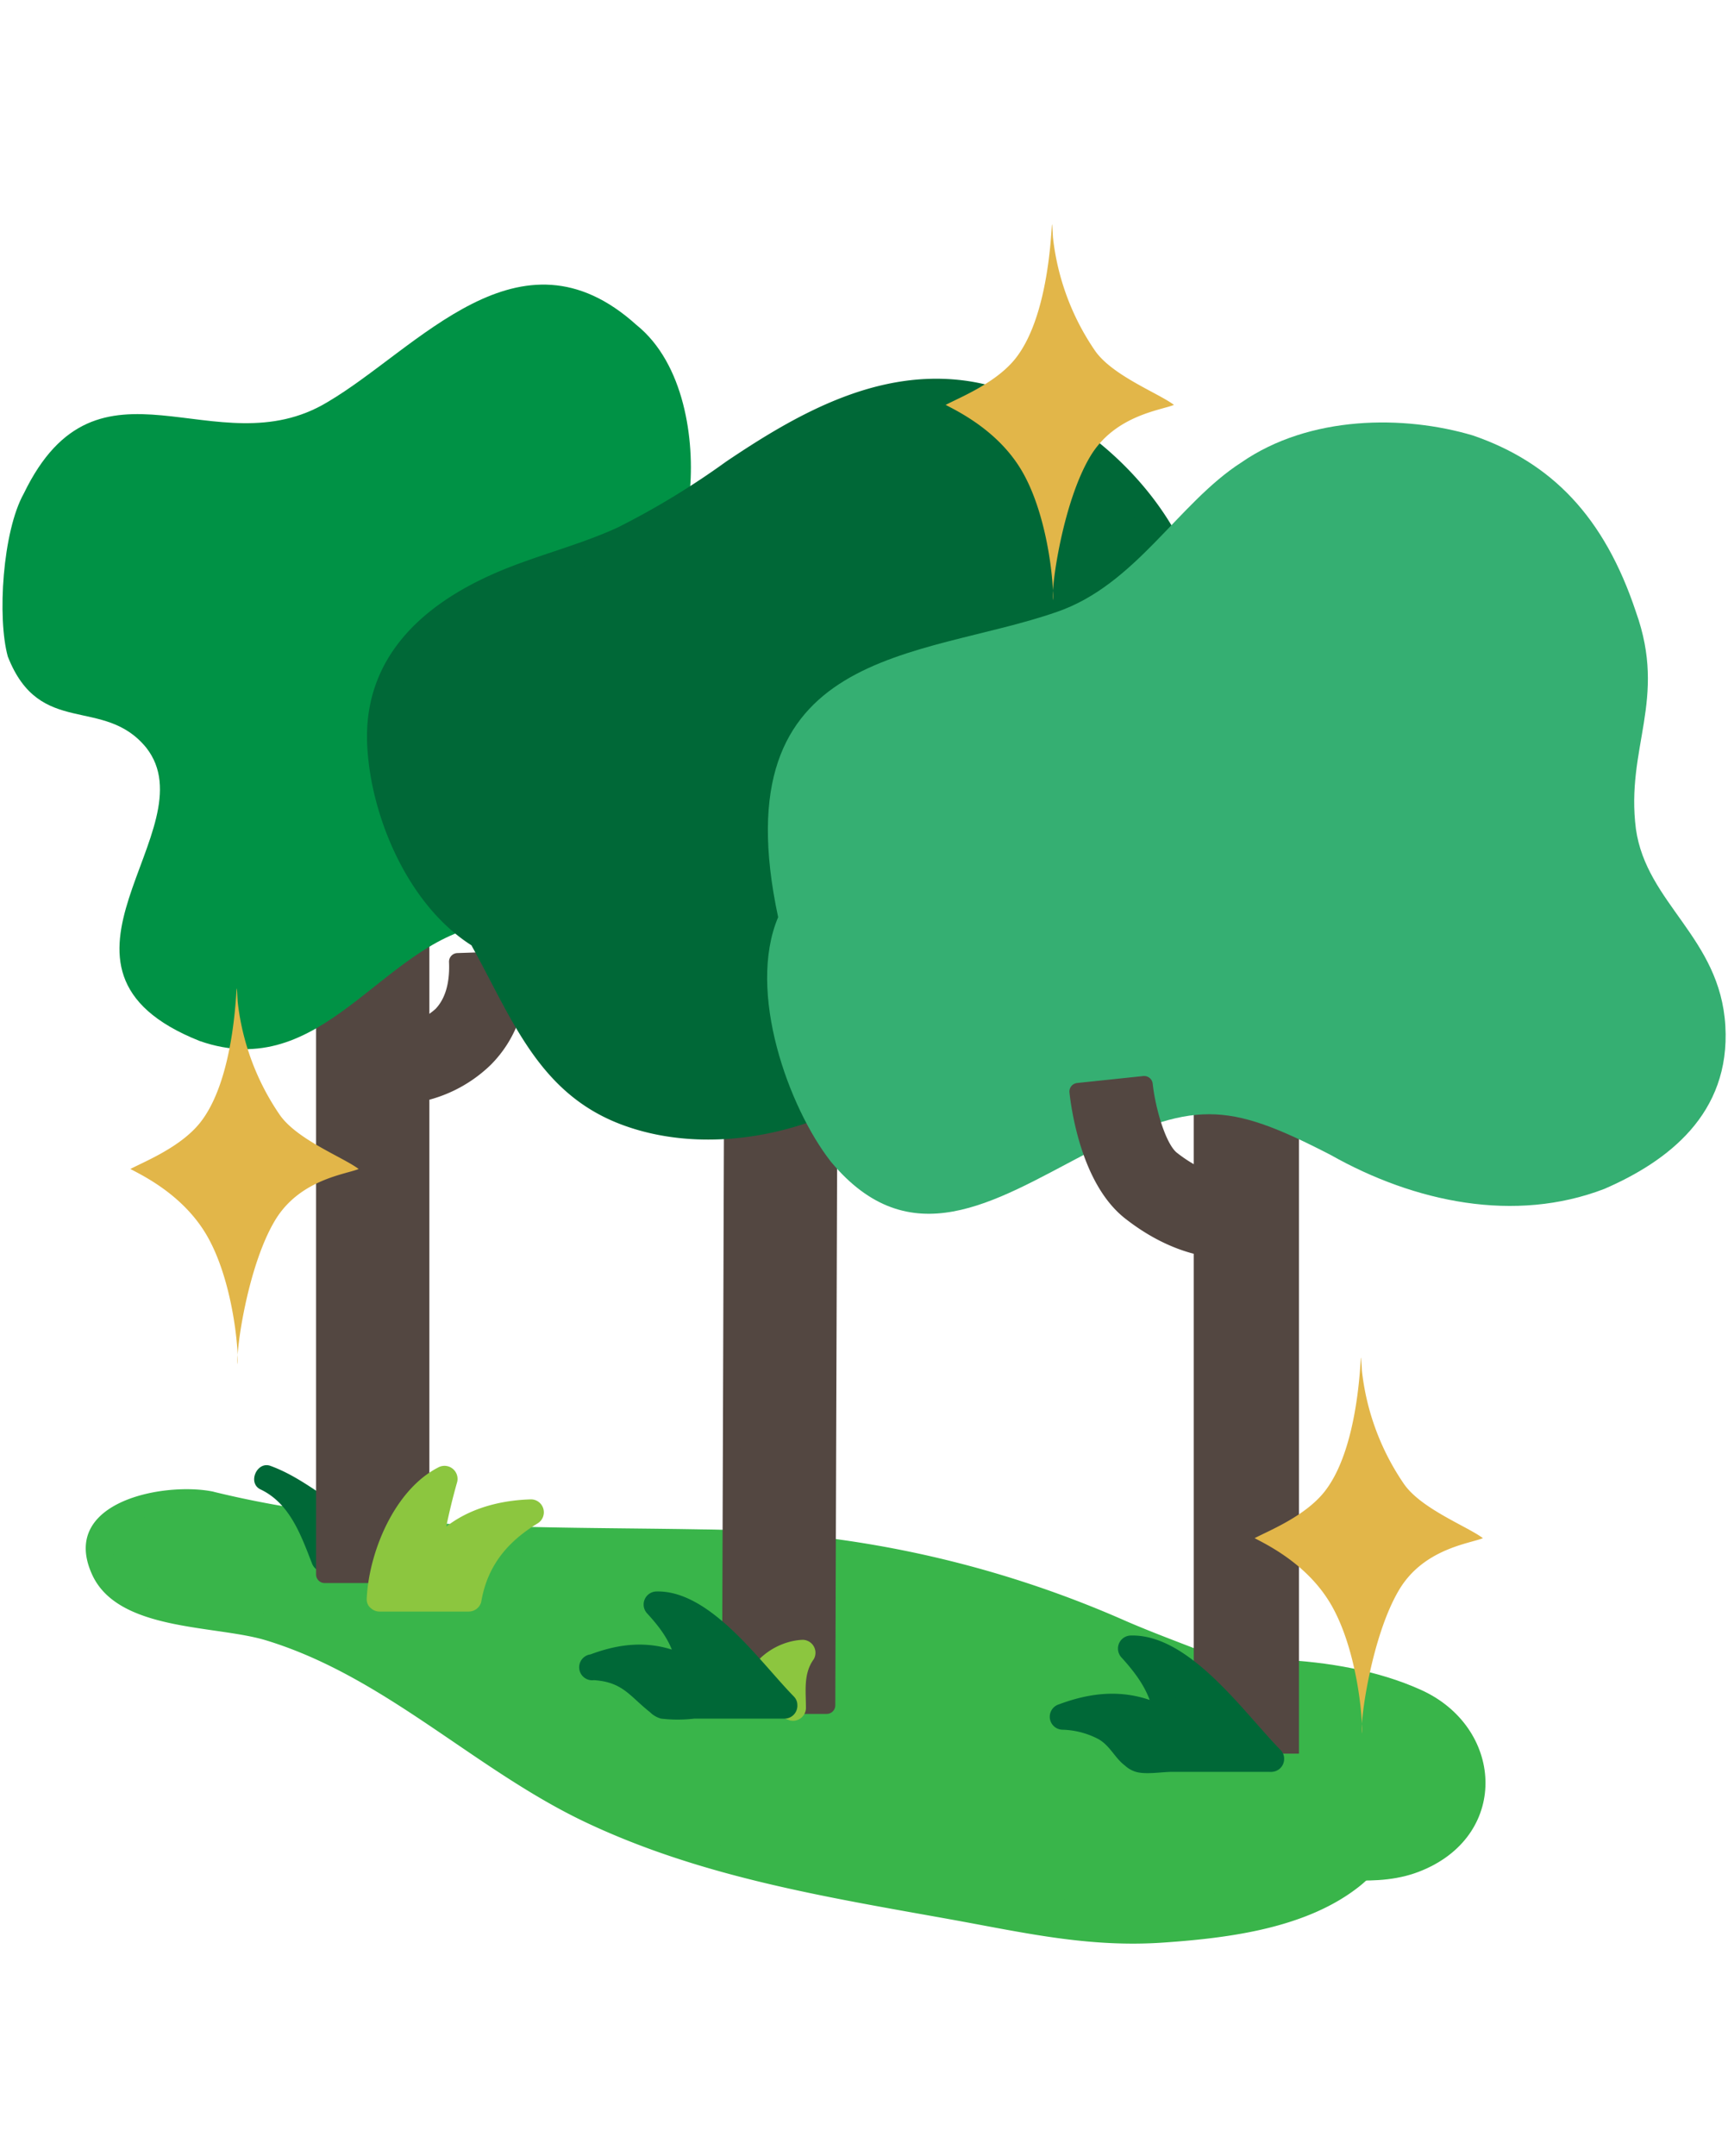 <svg id="Layer_1" data-name="Layer 1" xmlns="http://www.w3.org/2000/svg" viewBox="0 0 201.35 251.1"><defs><style>.cls-1{fill:#39b54a;}.cls-2{fill:#006837;}.cls-3,.cls-6{fill:#534741;}.cls-3{stroke:#534741;stroke-linecap:round;stroke-linejoin:round;stroke-width:2px;}.cls-4{fill:#009245;}.cls-5{fill:#8cc63f;}.cls-7{fill:#35af72;}.cls-8{fill:#e2b649;}</style></defs><title>Artboard 1 copy 14</title><path class="cls-1" d="M24.49,175.2c-3.25-.83-10.81-.65-12.52,3.82-2.71,8.41,12.77,8.84,17.11,9.94,16.28,4.13,24.73,14.89,40,22,19.62,9.18,36.36,9.23,52.09,13.22,7.6,1.93,42.49,1,40-14.34-1.63-9.51-19.91-14.84-26.63-17.95-14-6.35-26.67-11-41.44-11.92-24.5-1.32-44.78,1.23-68.66-4.82"/><path class="cls-1" d="M24.89,173.75c-5.63-1.19-18,1.1-14.18,9.6,3,6.72,14.41,5.9,20.35,7.73,13.9,4.26,24.31,15.11,37.3,21.23,13.44,6.33,27.79,8.63,42.27,11.23,8.66,1.56,16.18,3.34,25,2.72,7.59-.53,16.63-1.66,22.79-6.56,5.66-4.51,5.47-11.66.51-16.69-7.16-7.25-18.65-10.25-27.77-14.21a125.18,125.18,0,0,0-49.36-10.66c-19.16-.34-38.17.21-56.94-4.39-1.87-.46-2.67,2.43-.8,2.89,13.07,3.21,26.35,4.17,39.77,4.34,13.86.18,28.08-.65,41.71,2.29,11.48,2.47,21.85,7.45,32.66,11.8,6.69,2.69,21.7,7.2,21.62,16.36-.07,7.08-9.81,9.53-15.27,10.65a64.62,64.62,0,0,1-20.85,1.08c-9.63-1.25-19.55-3.54-29.08-5.51a103.3,103.3,0,0,1-37.1-15.07c-9.37-6.27-18.53-13.32-29.89-15.42-3.92-.73-8.42-.9-11.95-2.94-2.89-1.67-3.53-4.69-.32-6.76,2.34-1.52,6.09-1.37,8.7-.82,1.89.4,2.69-2.49.8-2.89Z"/><path class="cls-2" d="M37,179.63l3.63-1.84c-2.24-1.12-6.16-4.48-9.52-5.6,3.92,1.68,5.6,6.72,6.72,9.52"/><path class="cls-2" d="M37.76,180.92l3.62-1.84a1.51,1.51,0,0,0,0-2.59c-3.39-1.79-6.21-4.42-9.87-5.75-1.58-.57-2.7,2-1.16,2.74,3.41,1.61,4.73,5.34,6,8.62.7,1.78,3.61,1,2.89-.79-1.58-4-3.25-8.46-7.4-10.42l-1.16,2.75c3.38,1.22,6,3.78,9.16,5.44v-2.59l-3.62,1.84c-1.73.87-.21,3.46,1.51,2.59Z"/><rect class="cls-3" x="37.83" y="99.98" width="11.2" height="83.41"/><polygon class="cls-3" points="96.33 198.63 85.13 198.63 85.41 115.22 96.61 115.22 96.33 198.63"/><path class="cls-4" d="M80.36,57.43c.62-6.15-.62-15.11-6.21-19.59-13.65-12.31-25.45,2.8-36,9-13,7.84-26.69-7.28-35.37,10.63C.29,61.91-.33,72,.91,76.47,4.64,86,12.09,81,17.05,87.1c7.45,9.52-14.9,25.75,6.21,34.15,14.27,5,21.1-11.2,32.89-13.44"/><path class="cls-3" d="M47.29,127.58a10.32,10.32,0,0,1-1.58.09l.06-3.59,0-3.58a8.82,8.82,0,0,0,5.67-2.26c1.34-1.38,2-3.48,1.88-6.23l7.17-.24c.16,4.82-1.18,8.7-4,11.54A15.4,15.4,0,0,1,47.29,127.58Z"/><path class="cls-2" d="M58,110.05c-5-1.68-11.76-11.19-12.87-17.91-4.48-17.91,9-23,22.39-27.43,15.11-4.48,23.51-17.91,40.3-19,14.55-1.12,31.35,14,30.79,29.67,0,11.19-11.76,17.35-20.15,23-10.64,7.84-6.16,17.91-15.12,25.75-7.83,6.72-21.83,9-30.23,5.6C63,126.29,60.78,117.33,56.3,109.49"/><path class="cls-2" d="M58.38,108.61c-8.12-3.34-13-15.38-12.65-23.58.34-8.87,7.68-13.43,15.15-16.38,7.27-2.87,14.19-5,20.81-9.32,7-4.57,13.73-9.9,22.13-11.61,9.62-2,18.86,2,25.47,9,6.23,6.63,10.86,17.63,5.57,26.15-4.51,7.26-12.69,10-18.84,15.41C109.55,104,110,112,105.75,118.82c-5.47,8.94-19,12.41-28.87,10.38-11.15-2.31-14.36-11.6-19.28-20.46-.94-1.69-3.53-.18-2.59,1.51,4.72,8.51,7.8,17.27,17.69,20.84,8.62,3.12,19,1.58,27-2.77a21.9,21.9,0,0,0,9.28-9.15c2.37-4.62,2.77-10,5.51-14.48,5.4-8.79,17.39-11.18,23-20.27,10.39-16.93-9-38.54-25.87-40.18-10-1-19,4.13-27,9.52A92.52,92.52,0,0,1,72,61.43c-4.68,2.15-9.76,3.32-14.48,5.4-8.35,3.68-15,9.74-14.75,19.5.28,9.35,5.68,21.41,14.84,25.17,1.79.73,2.56-2.17.8-2.89Z"/><path class="cls-5" d="M44.23,186.18c0-4.47,3.67-12.31,7.59-14a66.14,66.14,0,0,0-2.24,11.19c1.68-5,7.28-7.27,12.32-7.27-3.92,2.24-6.72,5.6-7.28,10.07Z"/><path class="cls-5" d="M45.73,186.18c.18-4.44,2.7-10.58,6.85-12.7l-2.2-1.69A71.18,71.18,0,0,0,48.14,183a1.5,1.5,0,0,0,2.89.79c1.75-4.44,6.44-6.05,10.87-6.17l-.76-2.8c-4.17,2.53-7.15,6.07-8,11l1.44-1.11H44.23a1.5,1.5,0,0,0,0,3H54.62a1.52,1.52,0,0,0,1.45-1.1c.69-4.16,3-7,6.59-9.18a1.51,1.51,0,0,0-.76-2.79c-5.94.16-11.49,2.61-13.76,8.38l2.89.79a72,72,0,0,1,2.24-11.19,1.52,1.52,0,0,0-2.2-1.7C46,173.51,43,180.7,42.73,186.18,42.65,188.11,45.65,188.11,45.73,186.18Z"/><path class="cls-5" d="M88.21,197c0-2.24,3.08-4.48,5.32-4.48h0c-1.4,1.68-1.12,4.2-1.12,6.44a12.93,12.93,0,0,1-4.2-2.52"/><path class="cls-5" d="M89.71,197c.09-1.64,2.35-2.92,3.82-3l-1.3-2.26c-1.56,2.07-1.34,4.75-1.32,7.2l1.9-1.45a11.3,11.3,0,0,1-3.54-2.13c-1.41-1.33-3.53.79-2.12,2.12a15.28,15.28,0,0,0,4.86,2.9,1.51,1.51,0,0,0,1.9-1.44c0-1.93-.32-4,.91-5.68A1.51,1.51,0,0,0,93.53,191c-3.19.13-6.62,2.62-6.82,6-.12,1.93,2.89,1.92,3,0Z"/><path class="cls-2" d="M91.41,198.63c-2.79-2.8-11-12.32-15-11.76,2.24,2.24,3.92,5,3.92,7.84-3.36-2.24-7.28-2.24-11.19-.56A8.93,8.93,0,0,1,77,198.63Z"/><path class="cls-2" d="M92.47,197.57c-3.92-4-9.72-12.37-16-12.2a1.52,1.52,0,0,0-1.06,2.56c1.84,2,3.25,4,3.48,6.78l2.26-1.3c-4.07-2.33-8-2.34-12.35-.71a1.51,1.51,0,0,0,.4,3c3.37.21,4.18,1.87,6.54,3.73a2.9,2.9,0,0,0,1.29.75,16.7,16.7,0,0,0,3.87,0H91.41a1.5,1.5,0,0,0,0-3H79.77a8.45,8.45,0,0,1-2.19,0c-.79-.27.36.08-.58-1a10.78,10.78,0,0,0-7.82-3.48l.39,2.94c3.54-1.32,6.67-1.52,10,.41a1.51,1.51,0,0,0,2.26-1.29c-.3-3.59-1.94-6.29-4.36-8.9l-1.06,2.56c3-.08,6,3.39,8,5.29s3.91,4,5.88,6C91.71,201.07,93.83,198.94,92.47,197.57Z"/><path class="cls-1" d="M132.21,195.85c-14.3,2.31-17.1,9.14-17.67,18.07-.28,5.76,3.93,8.74,12.63,8.74,9,0,15.14-6,25-5.37,7.85.4,13.18,1.2,18-4.56,3.36-4,2-8.54-1.69-12.31-5.6-5.76-27.2-6.15-36.18-4.57"/><path class="cls-1" d="M131.81,194.41c-9.57,1.71-17,6.15-18.44,16.31-.56,3.87-.53,7.79,2.69,10.5,3.68,3.09,9.69,3.32,14.2,2.7,6.46-.87,12.19-4.57,18.72-5.1,5.6-.45,11.45,1.31,16.83-1,10.16-4.29,9.33-16.69-.26-21-9.83-4.43-23.31-4.15-33.74-2.44-1.9.31-1.09,3.2.8,2.89,9.14-1.49,19.7-1.33,28.62,1.2,6.93,2,13.62,9.94,5.15,15.66-5.08,3.43-11.74,1.26-17.4,1.66-5.13.36-9.75,2.57-14.59,4.07s-14.23,2.93-17.5-2.15c-2.18-3.39-.4-9.93,1.57-13.09,3-4.85,8.87-6.4,14.15-7.35,1.9-.34,1.1-3.23-.8-2.89Z"/><rect class="cls-6" x="139.1" y="112.91" width="12.26" height="91.35"/><path class="cls-7" d="M90.67,106.83c-6.75-31.61,16.55-30,32.49-35.56,9.2-3.17,14.1-12.65,21.46-17.39,8-5.54,19-5.54,27-3.16,9.19,3.16,15.32,9.48,19,20.55,3.68,10.27-1.22,15.8,0,25.29,1.23,8.69,9.81,12.64,10.42,22.92s-6.74,15.81-14.1,19c-10.42,4-22.07,1.58-31.88-3.95-12.26-6.33-15.94-6.33-28.81,0C115.8,140,106,146.35,96.8,135.29,91.89,129,87,115.53,90.67,106.83"/><path class="cls-3" d="M143.29,145.59c-3.17,0-7.24-1.06-11.57-4.45-4.82-3.78-5.93-12.34-6.11-14l7.71-.81c.29,2.74,1.51,7.41,3.19,8.72,5,3.92,8.19,2.6,8.33,2.55l-.12.06,3.59,6.86A11.08,11.08,0,0,1,143.29,145.59Z"/><path class="cls-2" d="M148.13,204.88c-3.06-3.07-12.09-13.49-16.38-12.88,2.45,2.45,4.29,5.52,4.29,8.58-3.68-2.45-8-2.45-12.27-.61a9.79,9.79,0,0,1,8.59,4.91Z"/><path class="cls-2" d="M149.19,203.81c-4.26-4.33-10.6-13.5-17.44-13.31a1.52,1.52,0,0,0-1.07,2.56c2,2.2,3.6,4.46,3.86,7.52l2.25-1.29c-4.42-2.53-8.68-2.54-13.41-.77a1.51,1.51,0,0,0,.39,2.95,9.57,9.57,0,0,1,4.23,1.1c1.36.78,1.9,2.19,3.06,3.06a3.31,3.31,0,0,0,1.3.75c1.17.34,3,0,4.23,0h11.54a1.5,1.5,0,0,0,0-3H135.38a8.77,8.77,0,0,1-2.4,0c-.83-.32.22-.06-.73-1.14a11.77,11.77,0,0,0-8.48-3.77l.4,2.95c3.91-1.47,7.38-1.68,11.11.46a1.52,1.52,0,0,0,2.26-1.3c-.33-3.89-2.11-6.82-4.73-9.64l-1.06,2.56c3.33-.09,6.68,3.73,8.87,5.83s4.29,4.41,6.45,6.61C148.43,207.32,150.55,205.19,149.19,203.81Z"/><path class="cls-8" d="M41.79,136.16c-1.45.62-6.91,1.19-9.78,6.05-3.17,5.34-4.55,15.22-4.32,16.69.13-1.81-.6-10.07-3.74-15.25-2.69-4.43-7.11-6.63-8.76-7.49,1.74-.91,5.93-2.58,8.18-5.46,4.83-6.19,4-20.13,4.32-14.07a28.91,28.91,0,0,0,4.89,13.2C34.59,132.75,40,134.8,41.79,136.16Z"/><path class="cls-8" d="M172.79,179.16c-1.45.62-6.91,1.19-9.78,6.05-3.17,5.34-4.55,15.22-4.32,16.69.13-1.81-.6-10.07-3.74-15.25-2.69-4.43-7.11-6.63-8.76-7.49,1.74-.91,5.93-2.58,8.18-5.46,4.83-6.19,4-20.13,4.32-14.07a28.91,28.91,0,0,0,4.89,13.2C165.59,175.75,171,177.8,172.79,179.16Z"/><path class="cls-8" d="M136.79,47.16c-1.45.62-6.91,1.19-9.78,6.05-3.17,5.34-4.55,15.22-4.32,16.69.13-1.81-.6-10.07-3.74-15.25-2.69-4.43-7.11-6.63-8.76-7.49,1.74-.91,5.93-2.58,8.18-5.46,4.83-6.19,4-20.13,4.32-14.07a28.91,28.91,0,0,0,4.89,13.2C129.59,43.75,135,45.8,136.79,47.16Z"/></svg>